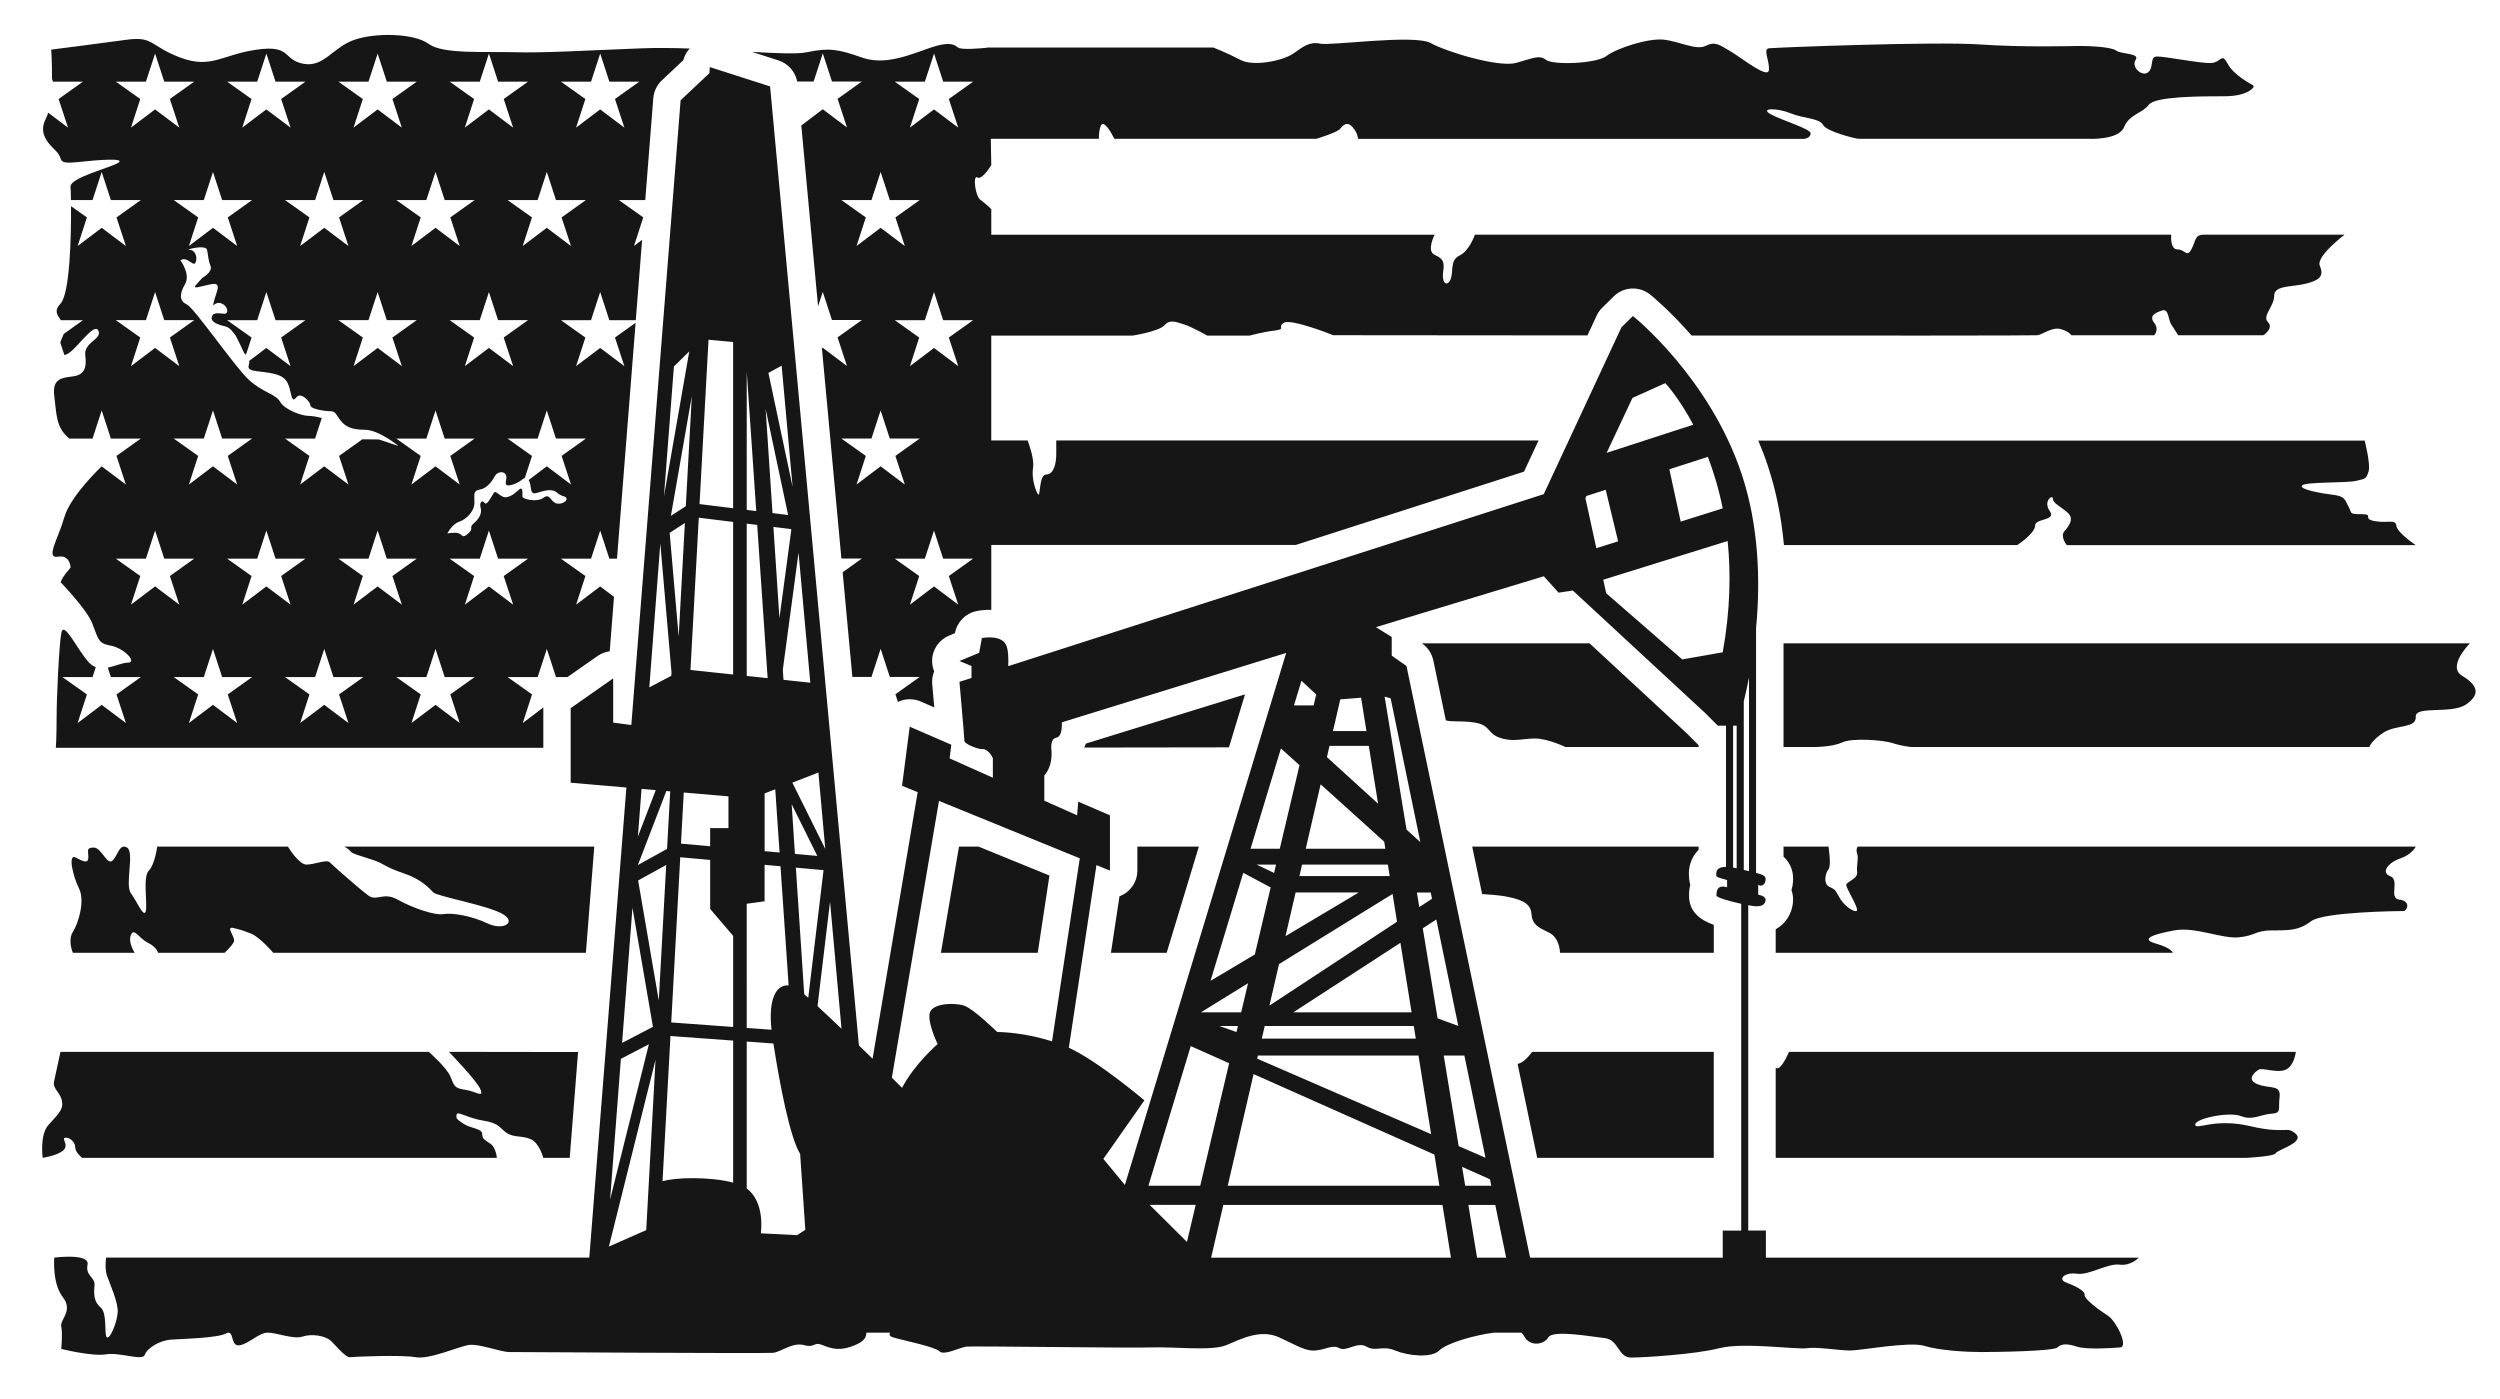 <svg xml:space="preserve" style="enable-background:new 0 0 1216.57 680.55;" viewBox="0 0 1216.57 680.55" y="0px" x="0px" xmlns:xlink="http://www.w3.org/1999/xlink" xmlns="http://www.w3.org/2000/svg" id="Слой_1" version="1.1">
<style type="text/css">
	.st0{fill:#161616;}
</style>
<path d="M553.47,411.98h29.92l-15.66,51.68h-27.12l4.16-27.5c0.98-0.36,1.92-0.84,2.81-1.44
	c3.68-2.48,5.89-6.62,5.89-11.06V411.98z M729.77,358.99c6.4,2.26,11.3,0.38,17.32,0.38c6.02,0,14.68,4.14,14.68,4.14h64.82v-0.88
	c-0.03-0.03-0.06-0.06-0.09-0.09l-5.94-5.94l-47.04-43.54h-81.6l0.19,0.13c2.76,1.95,4.69,4.87,5.38,8.18l6.1,29.19
	c3.17,0.87,6.35,0.08,13,0.91C725.62,352.59,723.37,356.73,729.77,358.99z M821.93,435.81c0-1.97,0.22-3.72,0.61-5.27
	c-0.3-0.98-0.5-2.06-0.58-3.23c-0.67-6.28,1.72-10.5,3.88-12.95c0.23-0.26,0.48-0.53,0.76-0.8v-1.57H716.42l4.82,23.07
	c3.82,0.28,8.15,0.57,11.17,1.13c6.02,1.13,12.43,2.64,12.8,8.28c0.38,5.65,3.39,6.78,8.66,9.41c5.27,2.64,5.27,9.79,5.27,9.79
	h74.84v-13.6C827.38,447.69,821.93,443.79,821.93,435.81z M860.29,226.72c3.97,11.99,6.58,24.87,7.82,38.52h113.55
	c0,0,8.66-5.65,8.66-9.41c0-3.77,10.54-2.26,7.15-7.15c-3.39-4.89,1.51-8.28,1.51-6.02c0,2.26,3.77,3.77,7.15,6.78
	c3.39,3.01,0.75,6.4-1.51,9.04c-2.26,2.64,1.13,6.78,1.13,6.78h169.81c0,0-9.04-6.02-9.41-9.41c-0.38-3.39-4.14-1.13-10.54-2.26
	c-6.4-1.13,0-3.39-6.4-3.39c-6.4,0-4.52-0.38-6.4-3.77c-1.88-3.39-1.51-4.9-7.53-5.65c-6.02-0.75-16.57-2.64-15.06-4.52
	c1.51-1.88,21.46-1.13,26.36-2.26c4.89-1.13,4.89-1.13,6.02-4.52c1.13-3.39-1.88-15.06-1.88-15.06H855.63
	C857.31,218.37,858.89,222.47,860.29,226.72z M113.77,451.62c4.52,1.13,4.14,1.13,8.28,2.64c4.14,1.51,10.92,9.41,10.92,9.41h152.14
	l4.08-51.68H167.61c0,0,2.26,1.23,3.01,2.36c0.75,1.13,5.27,2.26,10.92,4.14c5.65,1.88,5.65,3.39,14.68,6.4
	c9.04,3.01,12.8,7.53,14.68,9.41c1.88,1.88,25.23,6.02,33.13,10.17c7.91,4.14,1.13,8.66-6.78,4.89c-7.91-3.77-17.32-5.27-21.46-4.52
	c-4.14,0.75-15.06-3.01-22.21-7.02c-7.15-4-10.17,0.99-14.31-2.02c-4.14-3.01-17.32-14.68-18.83-16.19
	c-1.51-1.51-7.53,1.13-11.3,1.13c-3.77,0-9.04-8.76-9.04-8.76H76.5c0,0-1.13,8.76-4.14,11.77c-3.01,3.01-0.38,17.32-1.51,19.96
	c-1.13,2.64-4.14-4.9-7.15-9.04c-3.01-4.14,1.88-19.96-1.88-22.22c-3.77-2.26-4.52,4.14-7.15,6.4c-2.64,2.26-5.27-6.4-9.04-6.4
	c-3.77,0-2.64,1.51-2.64,4.6c0,3.09-1.88,2.55-6.02,0.29c-4.14-2.26-1.51,9.04,1.5,15.06c3.01,6.02-0.38,16.94-3.01,21.09
	c-2.64,4.14,0,10.17,0,10.17h30.12c0,0-3.39-4.9-1.88-8.66c1.51-3.77,3.77,1.51,8.28,3.77c4.52,2.26,4.89,4.9,4.89,4.9h32.38
	c0,0,3.39-3.01,4.52-5.27C114.9,456.14,109.25,450.49,113.77,451.62z M466.67,411.98l-8.8,51.68h47.12l5.7-37.61l-34.5-14.07H466.67
	z M31.69,553.66c1.88-0.38,4.89,1.88,4.89,4.52c0,2.64,3.39,5.27,3.39,5.27h201.82c0,0-0.38-4.89-3.01-6.78
	c-2.64-1.88-4.14-2.26-4.14-4.89c0-2.64-5.65-2.64-9.04-4.9c-3.39-2.26-3.77-2.64-3.39-4.52c0.38-1.88,5.65,1.88,13.18,3.01
	c7.53,1.13,7.91,3.77,11.3,6.02c3.39,2.26,7.53,1.13,11.67,3.01c4.14,1.88,6.02,9.04,6.02,9.04h12.86l4.06-51.49l-62.86-0.09
	c0,0,13.93,14.31,15.44,18.45c1.51,4.14-2.26,0.75-7.53,0s-5.27-1.88-7.15-6.4c-1.88-4.52-10.54-12.05-10.54-12.05H29.43
	c0,0-2.26,10.54-3.11,14.31c-0.85,3.77,3.11,5.27,3.87,9.79c0.75,4.52-2.64,6.78-6.78,11.67c-4.14,4.89-2.64,15.81-2.64,15.81
	s7.53-1.13,10.17-3.77C33.57,557.04,29.81,554.03,31.69,553.66z M1198.16,328.87c-7.57-4.52,3.77-15.81,3.77-15.81H867.91v50.45
	h15.48c0,0,8.28,0,13.18-2.26c4.89-2.26,19.96-1.13,24.47,0.38c4.52,1.51,9.04,1.88,9.04,1.88h222.9c0,0,1.13-3.39,7.15-7.15
	c6.02-3.76,15.81-1.88,15.44-7.53c-0.38-5.65,17.32-1.13,24.47-6.02C1207.2,337.91,1205.73,333.39,1198.16,328.87z M528.49,361.83
	c-0.27,0.68-0.58,1.32-0.91,1.95l70.47-0.1l7.81-25.78L528.49,361.83z M1095,548.01c-17.7-4.14-26.73,2.26-26.73-0.75
	c0-3.01,16.57-6.4,22.22-4.14c5.65,2.26,9.41-0.75,14.68-1.13c5.27-0.38,3.39-1.88,4.14-8.1c0.75-6.21-4.52-3.95-10.54-6.21
	c-6.02-2.26-1.51-6.02,0.38-7.15c1.88-1.13,9.04,1.88,13.18,0c4.14-1.88,4.89-8.66,4.89-8.66H870.59c0,0-3.01,7.15-5.27,7.91
	c-0.41,0.14-0.82,0.07-1.22-0.12v43.8h229.02c0,0,13.93-0.75,14.31-2.26c0.38-1.51,14.31-5.27,9.79-9.41
	C1112.69,547.63,1112.69,552.15,1095,548.01z M28.3,74.72c-2.26-3.01-10.54-8.28-6.02-16.94c0.44-0.84,0.82-1.84,1.14-2.95
	l9.68,7.28l-4.58-13.92l11.84-8.44H25.78l-0.5-1.53c0.12-7.54-0.37-14.08-0.37-14.08s22.97-2.89,36.52-4.77s11.3,3.01,26.36,8.66
	c15.06,5.65,20.33-1.51,37.28-3.89c16.94-2.39,12.43,5.02,22.59,6.9c10.17,1.88,14.31-8.28,25.23-11.82
	c10.92-3.54,28.99-2.87,35.77,2.17c6.78,5.04,27.11,3.62,41.79,4.02c14.68,0.4,32.76-0.78,62.13-1.91
	c7.22-0.28,15.1-0.17,23.04,0.12c-1.48,1.61-2.56,3.55-3.11,5.67l-10.44,9.82c-2.42,2.28-3.9,5.38-4.16,8.7l-3.91,49.53h-12.87
	l11.9,8.45l-4.52,13.92l3.96-3l-3.08,39.09h-12.87l-4.46-13.68l-4.46,13.68h-14.63l11.89,8.45l-4.52,13.92l11.72-8.86l11.78,8.86
	l-4.58-13.92l10.04-7.16l-9.05,114.78h-3.72l-4.46-13.68l-4.46,13.68h-14.63l11.89,8.45l-4.52,13.92l11.72-8.86l6.72,5.05
	l-2.09,26.51c-2.1,0.27-4.14,1.04-5.93,2.3l-14.63,10.24h-5.58l-4.46-13.68l-4.46,13.68h-14.63l11.89,8.45l-4.52,13.92l10.03-7.59
	c0,0.13-0.02,0.26-0.02,0.39v19.24H27.17c0,0,0.38-4.9,0.38-14.68c0-9.79,1.13-34.26,2.26-41.04c1.13-6.78,7.91,8.28,13.56,14.31
	c1.01,1.08,2.1,1.75,3.24,2.16l-1.58,4.85H30.39l11.9,8.45l-4.52,13.92l11.72-8.86l11.78,8.86l-4.58-13.92l11.84-8.45H53.95
	l-1.51-4.63c3.6-0.69,7.16-2.38,9.75-2.38c4.89,0-1.88-7.15-8.28-8.28c-6.4-1.13-6.02-3.39-9.04-10.92
	c-2.79-6.98-15.37-19.95-15.37-19.95c1.1-3,3.11-4.85,4.86-7.17c0,0-0.21-6.29-6.06-5.26c-6.4,1.13,0-8.66,3.01-19.2
	c3.01-10.54,18.17-24.77,18.17-24.77l11.78,8.86l-4.58-13.92l11.84-8.45H53.95l-4.46-13.68l-4.46,13.68H33.75
	c-0.06-0.05-0.11-0.09-0.17-0.14c-6.4-5.27-6.02-11.67-7.15-20.33c-1.13-8.66,3.39-9.04,9.04-9.79c5.65-0.75,6.78-4.14,6.02-10.36
	c-0.75-6.22,8.28-7.71,6.4-11.85c-1.88-4.14-9.41,7.15-13.93,10.54c-0.99,0.74-1.88,1.14-2.64,1.26l-1.98-6.02
	c0.29-0.95,0.69-1.99,1.24-3.14c0.18-0.38,0.3-0.73,0.41-1.08l9.38-6.69H29.63c-1.68-2.46-3.54-4.5-0.2-8.05
	c4.57-4.85,5.24-32.43,5.13-47.45l7.73,5.49l-4.52,13.92l11.72-8.86l11.78,8.86l-4.58-13.92l11.84-8.45H53.95l-4.46-13.68
	l-4.46,13.68h-10.5c-0.05-3.26-0.13-5.59-0.21-6.45c-0.38-4.52,19.96-9.41,23.34-11.75c3.39-2.34-9.41-1.43-19.58-0.3
	C27.92,79.99,30.56,77.73,28.3,74.72z M75.47,169.31l11.78,8.86l-4.58-13.92l11.84-8.45H79.93l-4.46-13.68l-4.46,13.68H56.37
	l11.89,8.45l-4.52,13.92L75.47,169.31z M95.13,127.81c-1.13,2.26-3.95-3.39-7.34-1.13c0,0,5.08,6.76,2.26,11.57
	c-2.82,4.81-2.81,8.2,0.85,9.89c3.66,1.69,23.43,30.5,30.21,36.71c6.78,6.21,12.99,6.78,15.25,10.73
	c2.26,3.95,10.73,6.78,13.56,6.78c1.67,0,4.31,0.4,6.66,1.07l-3.26,9.99h-14.63l11.89,8.45l-4.52,13.92l11.72-8.86l11.78,8.86
	l-4.58-13.92l11.35-8.1c4.05,0,8.03,0.08,8.03,0.08l9.6,3.2c0,0-9.6-7.91-16.38-7.91c-6.78,0-9.6-1.69-11.86-4.52
	s-2.26-4.52-5.08-4.52c-0.73,0-1.74-0.08-2.82-0.22l-0.05-0.14l-0.04,0.13c-3.06-0.41-6.69-1.35-6.69-2.59
	c0-1.69-4.52-6.78-6.78-3.95s-2.26-0.56-3.39-4.52c-1.13-3.95-2.82-6.21-9.6-7.34c-6.78-1.13-11.3-0.56-10.17-3.95
	c0.23-0.69,0.24-1.31,0.16-1.89l8.34-6.31l11.78,8.86l-4.58-13.92l11.84-8.45h-14.57l-4.46-13.68l-4.46,13.68h-14.63l11.89,8.45
	l-2.71,8.35c-0.46-0.47-0.85-0.74-0.85-0.74s-3.95-8.51-4.52-9.06c-0.56-0.54-2.26-3.37-4.52-3.93c-2.26-0.56-7.34-1.69-6.78-4.52
	c0.56-2.82,3.95-1.69,6.21-1.69c2.26,0,1.69-3.95-1.69-5.08c-3.39-1.13-4.52,3.39-3.39-1.13c1.13-4.52,3.95-9.06-1.13-8.2
	c-5.08,0.86-10.17,3.1-7.34,0c2.82-3.1,2.82-3.1,2.82-3.1s5.08-2.82,3.95-5.65c-1.13-2.82-1.13-5.08-1.69-7.91
	c-0.56-2.82-11.3,0-8.47,0C95.13,121.59,96.26,125.55,95.13,127.81z M245.11,164.25l11.84-8.45h-14.57l-4.46-13.68l-4.46,13.68
	h-14.63l11.9,8.45l-4.52,13.92l11.72-8.86l11.78,8.86L245.11,164.25z M216.39,213.42l-4.46-13.68l-4.46,13.68h-14.63l11.89,8.45
	l-4.52,13.92l11.72-8.86l11.78,8.86l-4.58-13.92l11.84-8.45H216.39z M190.96,164.25l11.84-8.45h-14.57l-4.46-13.68l-4.46,13.68
	h-14.63l11.89,8.45l-4.52,13.92l11.72-8.86l11.78,8.86L190.96,164.25z M110.83,221.86l11.84-8.45H108.1l-4.46-13.68l-4.46,13.68
	H84.54l11.9,8.45l-4.52,13.92l11.72-8.86l11.78,8.86L110.83,221.86z M75.47,285.37l11.78,8.86l-4.58-13.92l11.84-8.45H79.93
	l-4.46-13.68l-4.46,13.68H56.37l11.89,8.45l-4.52,13.92L75.47,285.37z M110.83,337.93l11.84-8.45H108.1l-4.46-13.68l-4.46,13.68
	H84.54l11.9,8.45l-4.52,13.92l11.72-8.86l11.78,8.86L110.83,337.93z M129.61,285.37l11.78,8.86l-4.58-13.92l11.84-8.45h-14.57
	l-4.46-13.68l-4.46,13.68h-14.63l11.89,8.45l-4.52,13.92L129.61,285.37z M164.98,337.93l11.84-8.45h-14.57l-4.46-13.68l-4.46,13.68
	h-14.63l11.89,8.45l-4.52,13.92l11.72-8.86l11.78,8.86L164.98,337.93z M183.76,285.37l11.78,8.86l-4.58-13.92l11.84-8.45h-14.57
	l-4.46-13.68l-4.46,13.68h-14.63l11.89,8.45l-4.52,13.92L183.76,285.37z M219.13,337.93l11.84-8.45h-14.57l-4.46-13.68l-4.46,13.68
	h-14.63l11.89,8.45l-4.52,13.92l11.72-8.86l11.78,8.86L219.13,337.93z M245.11,280.32l11.84-8.45h-14.57l-4.46-13.68l-4.46,13.68
	h-14.63l11.9,8.45l-4.52,13.92l11.72-8.86l11.78,8.86L245.11,280.32z M270.54,213.42l-4.46-13.68l-4.46,13.68h-14.63l11.89,8.45
	l-3.48,10.7c-1.16,0.42-2.67,2.33-6.09,3.3c-5.27,1.51-2.26-2.26-3.01-4.52c-0.75-2.26-4.14-1.88-5.27,0
	c-1.13,1.88-3.39,6.02-7.15,6.78c-3.77,0.75-3.01,1.88-3.01,6.4c0,4.52-4.14,8.28-7.53,9.41c-3.39,1.13-5.65,5.65-5.65,5.65
	s3.77-0.75,5.65,0c1.88,0.75,1.51,2.64,4.52,0s0-2.64,2.64-4.89c2.64-2.26,4.14-4.9,3.39-7.53c-0.75-2.64,0.75-4.14,1.88-2.47
	c1.13,1.67,3.39-3.18,4.52-4.87c1.13-1.69,3.39,2.82,6.41,2.07c3.03-0.75,4.13-2.26,6.01-3.77c1.88-1.51,1.51,1.88,1.51,3.39
	c0,1.51,7.15,3.01,10.17,0.75c3.01-2.26,3.39,1.13,5.65,2.42c2.26,1.29,6.02-0.54,5.65-2.05c-0.38-1.51-2.26-0.75-4.52-2.82
	c-1.8-1.65-4.31-1.51-7.34-0.72c-0.78,0.2-1.6,0.45-2.45,0.72c-4.14,1.32-2.26-3.2-4.14-6.21l8.85-6.7l11.78,8.86l-4.58-13.92
	l11.84-8.45H270.54z M272.97,39.74l11.89,8.44l-4.52,13.92l11.72-8.86l11.78,8.86l-4.58-13.92l11.84-8.44h-14.57l-4.46-13.68
	l-4.46,13.68H272.97z M261.62,97.35h-14.63l11.89,8.45l-4.52,13.92l11.72-8.86l11.78,8.86l-4.58-13.92l11.84-8.45h-14.57
	l-4.46-13.68L261.62,97.35z M218.82,39.74l11.9,8.44l-4.52,13.92l11.72-8.86l11.78,8.86l-4.58-13.92l11.84-8.44h-14.57l-4.46-13.68
	l-4.46,13.68H218.82z M207.47,97.35h-14.63l11.89,8.45l-4.52,13.92l11.72-8.86l11.78,8.86l-4.58-13.92l11.84-8.45h-14.57
	l-4.46-13.68L207.47,97.35z M164.67,39.74l11.89,8.44l-4.52,13.92l11.72-8.86l11.78,8.86l-4.58-13.92l11.84-8.44h-14.57l-4.46-13.68
	l-4.46,13.68H164.67z M138.69,97.35l11.89,8.45l-4.52,13.92l11.72-8.86l11.78,8.86l-4.58-13.92l11.84-8.45h-14.57l-4.46-13.68
	l-4.46,13.68H138.69z M110.52,39.74l11.89,8.44l-4.52,13.92l11.72-8.86l11.78,8.86l-4.58-13.92l11.84-8.44h-14.57l-4.46-13.68
	l-4.46,13.68H110.52z M84.54,97.35l11.9,8.45l-4.52,13.92l11.72-8.86l11.78,8.86l-4.58-13.92l11.84-8.45H108.1l-4.46-13.68
	l-4.46,13.68H84.54z M56.37,39.74l11.89,8.44l-4.52,13.92l11.72-8.86l11.78,8.86l-4.58-13.92l11.84-8.44H79.93l-4.46-13.68
	l-4.46,13.68H56.37z M378.84,29.4l-12.95-4.16c12.3,0.71,22.35,1.14,26.88,0.17c10.54-2.24,15.06-1.53,26.73,2.61
	c11.67,4.14,24.47-1.88,33.51-4.89c9.04-3.01,11.3-1.51,13.18,0c1.55,1.24,10.82,0.43,14.02,0.11l0-0.11h110.24
	c0,0,6.78,2.64,13.18,6.02c6.4,3.39,20.71,0.38,25.6-3.01c4.89-3.39,7.91-6.02,13.18-4.9c5.27,1.13,45.94-4.67,53.84-0.27
	c7.91,4.41,33.13,11.9,41.42,9.66c8.28-2.24,11.3-4.12,14.68-1.49c3.39,2.64,24.47,1.88,29.37-1.88c4.89-3.77,20.33-8.78,27.86-7.97
	c7.53,0.81,15.81,5.33,20.33,3.07c4.52-2.26,6.4-0.89,12.43,2.76c6.02,3.64,18.07,13.43,18.45,8.92c0.38-4.52-3.01-10.17,0-10.54
	c3.01-0.38,80.58-3.39,102.41-1.88c21.84,1.51,45.18,0.75,49.32,0.75c4.14,0,14.68,0.38,17.32,2.26c2.64,1.88,11.67,1.13,9.41,4.52
	c-2.26,3.39,3.01,8.36,6.02,6.06c3.01-2.3,0.75-7.47,4.14-7.71c3.39-0.24,21.84,3.53,26.73,3.15c4.89-0.38,4.89-5.27,7.91,0.38
	s11.3,9.79,12.43,10.54c1.13,0.75-2.64,5.27-13.93,5.27c-11.3,0-33.89,0-36.9,4.14c-3.01,4.14-9.41,4.52-12.05,10.92
	s-17.32,5.65-17.32,5.65s-110.7,0-111.83,0c-1.13,0-15.44-3.39-17.32-6.78c-1.88-3.39-9.41-3.01-15.81-5.65
	c-6.4-2.64-15.06-2.64-9.79,0.38c5.27,3.01,19.58,7.15,19.58,9.41c0,2.26-3.01,2.66-3.01,2.66H660.86c0,0,0-2.66-2.64-5.68
	c-2.64-3.01-4.52-1.13-6.02,0.75c-1.51,1.88-11.67,4.92-11.67,4.92h-98.27c0,0-3.01-6.43-5.27-7.18c-2.26-0.75-2.26,7.18-2.26,7.18
	h-52.58l0.24,12.77c0,0-4.52,7.53-6.78,6.02c-2.26-1.51-1.13,9.04,1.51,10.92s5.27,4.52,5.27,4.52v12.43h215.75
	c0,0-4.14,7.91,0,9.79c4.14,1.88,4.89,3.39,4.14,8.28c-0.75,4.89,1.51,7.53,3.39,4.14c1.88-3.39-0.38-9.79,4.52-12.05
	c4.89-2.26,7.53-10.17,7.53-10.17h338.87c0,0-0.75,7.15,3.01,7.15c3.77,0,4.52,4.14,6.78,0c2.26-4.14,1.51-7.15,6.02-7.15
	s68.53,0,68.53,0s-13.93,10.54-12.05,15.06c1.88,4.52,0.75,6.82-6.4,8.68c-7.15,1.86-15.81,0.73-15.81,6c0,5.27-6.02,9.79-3.01,12.8
	c3.01,3.01-2.26,6.4-2.26,6.4h-41.42c0,0-1.88-3.01-3.39-5.27c-1.51-2.26-1.13-7.91-4.52-6.78c-3.39,1.13-6.4,2.64-3.77,6.02
	c2.64,3.39,0,6.02,0,6.02h-40.29c0,0-1.13-1.88-5.27-3.01c-4.14-1.13-8.66,2.64-11.3,3.01c-1.3,0.18-84.29,0.19-168.25,0.14
	c-10.78-12.34-19.46-19.37-20.22-19.98c-5.27-4.21-12.86-3.81-17.67,0.92l-5.59,5.5c-1.13,1.12-2.06,2.43-2.73,3.87l-4.49,9.64
	c-67.14-0.05-123.68-0.11-123.68-0.11s-20.71-8.28-24.1-6.02c-3.39,2.26,1.51,3.01-4.52,3.77c-6.02,0.75-12.05,2.43-12.05,2.43
	h-20.71c0,0-7.53-4.31-11.3-5.44c-3.77-1.13-6.78-2.64-9.41,0.38c-2.64,3.01-15.44,5.06-15.44,5.06h-68.9v51.04h17.7
	c0,0,3.39,8.66,2.64,13.18c-0.75,4.52,0.75,10.17,2.26,12.8c1.51,2.64,0.38-9.41,4.14-9.41c3.76,0,4.89-5.65,4.89-9.79
	c0-4.14,0-6.78,0-6.78H748.7l-7.07,15.18l-111.02,35.65H482.39v31.6c-2.52-0.08-4.99,0.16-7.24,0.62
	c-5.31,1.09-9.43,5.3-10.42,10.63l-0.02,0.09l-2.92,1.22c-4.98,2.08-8.22,6.95-8.2,12.35c0.01,1.76,0.36,3.45,1,5.02
	c-0.79,1.92-1.14,4.05-0.94,6.23c0.33,3.76,0.67,7.66,0.99,11.31l-6.62-2.88c-3.56-1.54-7.59-1.44-11.06,0.22l-1.22-3.72l11.84-8.45
	h-14.57l-4.46-13.68l-4.46,13.68h-9.31l-4.72-50.94l9.35-6.67h-9.96l-9.47-102.26l0.4-0.3l11.78,8.86l-4.58-13.92l11.84-8.45h-14.57
	l-4.46-13.68l-2.3,7.04l-4.79-51.72l0.14-0.1h-0.15l-3.35-36.21l10.45-7.9l11.78,8.86l-4.58-13.92l11.84-8.44h-14.57l-4.46-13.68
	l-4.46,13.68h-8.02C387.02,34.92,383.56,30.92,378.84,29.4z M440.3,235.78l-4.58-13.92l11.84-8.45h-14.57l-4.46-13.68l-4.46,13.68
	h-14.63l11.89,8.45l-4.52,13.92l11.72-8.86L440.3,235.78z M473.54,271.87h-14.57l-4.46-13.68l-4.46,13.68h-14.63l11.9,8.45
	l-4.52,13.92l11.72-8.86l11.78,8.86l-4.58-13.92L473.54,271.87z M473.54,155.81h-14.57l-4.46-13.68l-4.46,13.68h-14.63l11.9,8.45
	l-4.52,13.92l11.72-8.86l11.78,8.86l-4.58-13.92L473.54,155.81z M435.42,39.74l11.9,8.44l-4.52,13.92l11.72-8.86l11.78,8.86
	l-4.58-13.92l11.84-8.44h-14.57l-4.46-13.68l-4.46,13.68H435.42z M409.44,97.35l11.89,8.45l-4.52,13.92l11.72-8.86l11.78,8.86
	l-4.58-13.92l11.84-8.45h-14.57l-4.46-13.68l-4.46,13.68H409.44z M903.76,415.47c0.79,2.26-0.41,5.65-0.02,9.04
	c0.4,3.39-5.67,4.52-5.29,6.4c0.38,1.88,5.65,10.54,5.27,12.05c-0.38,1.51-5.27-1.13-7.91-5.13c-2.64-4-1.88-4.66-5.35-6.16
	c-3.47-1.51-2.18-6.78-0.67-8.66c1.51-1.88,0-11.02,0-11.02h-21.88v4.86c4.13,3.76,4.92,8.48,4.61,12.41
	c-0.11,1.33-0.35,2.62-0.73,3.84c0.66,1.94,0.92,4.03,0.7,6.21c-0.5,5.04-3.28,10.1-8.39,12.88v11.48h193.25
	c0,0-0.38-2.26-8.28-4.52c-7.91-2.26-1.13-4.52,9.04-6.4c10.17-1.88,22.97,4.14,31.25,3.39c8.28-0.75,7.91-3.39,16.57-3.39
	c8.66,0,12.8,0,18.83-4.52c6.02-4.52,42.92-4.9,44.81-4.9c1.88,0,3.77-4.89-1.88-5.51c-5.65-0.61,0.38-9.55-4.52-11.43
	c-4.89-1.88-0.75-6.78,4.89-8.66c5.65-1.88,7.53-5.75,7.53-5.75H904.03C904.03,411.98,902.97,413.21,903.76,415.47z M739.18,517.51
	c-0.25,0.06-0.46,0.19-0.65,0.35l9.52,45.59h85.92v-51.58h-88.4C745.58,511.86,742.19,516.76,739.18,517.51z M859.35,612.02h181.42
	c0,0-3.77,4.14-9.41,3.39c-5.65-0.75-14.68,5.27-20.71,4.42c-6.02-0.85-9.41,2.73-5.27,4.24c4.14,1.51,9.41,4.14,9.04,6.02
	c-0.38,1.88,7.15,7.53,11.3,10.14c4.14,2.61,10.17,15.09,6.02,15.46s-16.57,1.13-21.09-0.38c-4.52-1.51-7.53-1.51-9.41,0.38
	c-1.88,1.88-30.5,2.26-37.28,2.26c-6.78,0-20.33-0.75-27.49-3.01c-7.15-2.26-30.88,2.26-36.15,2.26s-16.19-1.88-21.09-1.13
	c-4.89,0.75-30.88-3.01-42.55,0c-11.67,3.01-36.52,4.52-42.92,4.56c-6.4,0.04-6.02-8.7-12.8-9.46c-6.78-0.75-25.23-4.14-27.49-0.38
	c-2.26,3.77-9.04,4.52-11.67-0.38c-0.44-0.82-0.92-1.43-1.44-1.91h-13.43c-0.07,0.01-0.13,0.02-0.19,0.03
	c-8.66,1.13-22.59,4.9-26.36,8.66c-3.77,3.77-15.06,2.64-21.46,0c-6.4-2.64-9.41,0.75-13.93-1.88c-4.52-2.64-9.79,2.64-13.18,0.75
	c-3.39-1.88-6.78,0.75-11.67,1.13c-4.89,0.38-8.66-2.26-17.7-6.4c-9.04-4.14-18.45,0.75-25.6,3.77c-7.15,3.01-25.23,0.75-36.52,1.13
	c-11.3,0.38-86.6-0.75-89.99-0.38c-3.39,0.38-10.92,4.52-13.18,2.26c-2.26-2.26-17.7-5.27-22.59-6.78
	c-1.88-0.58-1.81-1.27-1.47-2.29h-11.49c-0.05,2.21-0.93,4.14-5.49,6.07c-7.15,3.03-11.3,1.86-15.81,0c-4.52-1.86-3.39,1.49-9.04,0
	c-5.65-1.49-11.3,3.37-15.06,3.75c-3.77,0.38-124.25-0.38-128.4-0.38c-4.14,0-14.68-4.14-19.58-3.45
	c-4.89,0.69-19.2,7.21-25.98,5.97c-6.78-1.24-30.12-0.26-32-0.01c-1.88,0.25-6.4-5.15-9.04-7.79c-2.64-2.64-9.41-3.77-13.93-2.26
	c-4.52,1.51-12.43-1.88-16.94-1.89c-4.52,0-9.41,5.65-13.93,6.16c-4.52,0.5-2.26-8.03-6.4-5.78c-4.14,2.26-21.09,2.64-26.73,3.01
	c-5.65,0.38-11.67,4.14-12.8,7.37c-1.13,3.22-12.05-1.34-18.83-0.21c-6.78,1.13-21.84-2.64-21.84-2.64s0.75-7.53,0-10.92
	c-0.75-3.39,6.02-7.53,0.75-14.31c-5.27-6.78-4.14-19.2-4.14-19.2s17.32-2.26,16.19,3.39c-1.13,5.65,3.77,6.02,3.39,10.17
	c-0.38,4.14-0.38,7.91,3.01,10.75c3.39,2.85,1.51,13.34,3.01,14.47c1.51,1.13,4.89-7.15,5.27-12.05c0.38-4.89-4.14-14.68-5.27-18.07
	c-1.13-3.39-0.38-8.66-0.38-8.66h235.14l18.05-228.76l-27.12-2.33v-36.28l20.69-14.49v21.52l8.83,1.16l23.88-302.72l0.1-1.28
	l14.04-13.21l0.16-2.96l29.35,9.43l43.22,466.67c2.3,2.23,4.54,4.41,6.65,6.47l21.95-129.73l-7.61-3.1l3.73-28.76l20.23,8.79
	l-0.8,6.66l21.03,9.39v-9.54c-1.5-3.2-3.83-4.58-5.06-4.38c-1.6,0.27-8.79-2.4-8.79-3.99c0-1.6-2.4-28.75-2.4-28.75l5.86-1.88v-5.84
	l-5.86-2.4l9.58-3.99l1.33-7.19c0,0,9.05-1.86,11.71,3.2c1.11,2.11,1.29,6.3,1.13,10.47l260.58-83.69l37.81-81.2l5.59-5.5
	c0,0,37.27,29.73,52.98,77.12c8.34,25.17,9.1,51.98,6.94,74.83v119.02c3.96,1.05,4.78,1.72,4.65,3.43c-0.21,2.6-2.24,3.39-3.62,2.4
	v4.79c0,0,3.81,0.6,3.61,2.6c-0.2,2-1.56,3.39-5.57,2.99c-0.69-0.07-1.7-0.23-2.88-0.45v158.32h8.59V612.02z M331.38,410.54
	l14.2,1.28V403h8.91v-15.47l-21.75-1.87L331.38,410.54z M333.28,254.51l-7.4,4.78l4.38,50.54L333.28,254.51z M333.73,246.34
	l2.93-53.6l-10.18,58.28L333.73,246.34z M323.1,241.51l12.32-70.52l-7.48,7.36L323.1,241.51z M315.97,334.51l10.68-5.64l0.14-1.41
	l-5.46-63.03L315.97,334.51z M310.42,407.1l8.69-22.61l-6.91-0.6L310.42,407.1z M310.41,420.95l14.2-7.85l1.53-28.01l-1.88-0.16
	L310.41,420.95z M302.73,507.49l15.01-7.8l-9.97-57.97L302.73,507.49z M296.89,583.74l18.88-75.57l-13.63,7.09L296.89,583.74z
	 M319,515.73l-22.7,90.88l18.17-8.01L319,515.73z M320.58,486.88l3.61-65.97l-13.66,7.55L320.58,486.88z M356.76,506.38l-30.49-2.23
	l-3.86,70.7c5.91-1.96,23.48-2.3,34.36,0.66V506.38z M356.76,455.41l-11.17-13.09v-23.85l-14.56-1.31l-4.39,80.39l30.13,2.2V455.41z
	 M356.76,253.99l-16.71-2.06L336,326.02l20.76,2.21V253.99z M356.76,166.44l-11.97-1.12l-4.37,79.98l16.34,2.02V166.44z
	 M398.25,375.94l-12.67,4.92l16.03,32.27L398.25,375.94z M385.25,391.37l1.59,24.16l10.89,0.98L385.25,391.37z M388.59,268.94
	l-7.65,56.94l0.33,4.95l13.04,1.39L388.59,268.94z M385.06,257.89l-0.09-0.42l-8.61-1.06l2.93,44.44L385.06,257.89z M377.26,384.09
	l-5.18,2.01v28.1l7.28,0.66L377.26,384.09z M373.94,181.47l11.76,55.47l-5.33-58.99L373.94,181.47z M372.58,199.01l3.34,50.67
	l7.6,0.94L372.58,199.01z M363.38,248.13l4.63,0.57l-4.63-67.86V248.13z M363.38,328.93l10.18,1.08l-5.09-74.57l-5.09-0.63V328.93z
	 M363.38,500.22l12.05,0.88c-1.73-16.28,3-22.08,8.34-21.56l-3.96-57.99l-7.74-0.7v17.74l-8.69,1.2V500.22z M391.89,598.46
	l-2.52-36.95c-4.84-7.67-9.84-33.28-13.01-53.71l-12.98-0.95v71.5c9.02,6.66,6.9,21.28,6.9,21.28v0.54l17.61,0.9
	C389.27,600.17,390.62,599.28,391.89,598.46z M400.76,423.43l-13.47-1.21l4.06,61.61c0.61,0.52,1.27,1.09,1.97,1.71L400.76,423.43z
	 M409.5,500.6l-5.58-61.82l-6.09,50.84C401.32,492.83,405.35,496.63,409.5,500.6z M843.38,422.18c0.54,0.09,1.12,0.21,1.73,0.35
	v-69.41h-1.73V422.18z M840.72,263.28l-60.54,18.83l1.43,6.57l37.01,32.21l19.7-3.46C842,297.1,842.33,279.02,840.72,263.28z
	 M831.09,222.33l-18.73,6.03l5.51,25.47l20.45-6.44C836.43,237.97,833.88,229.61,831.09,222.33z M781.83,220.37l42.16-13.69
	c-7.09-13.37-13.62-20.23-13.62-20.23l-15.97,7.19L781.83,220.37z M771.5,242.36l5.33,24.4l10.59-3.33l-6.04-25.09l-9.41,3.03
	L771.5,242.36z M648.65,355.77h16.3l-2.61-16.24l-10.12,0.8L648.65,355.77z M645.72,368.43l24.89,22.66l-4.52-28.14h-19.11
	L645.72,368.43z M642.66,381.66l-7.25,31.35h38.73l-0.55-3.41L642.66,381.66z M688.96,505.4l-0.98-6.12h-72.53l-1.42,6.12H688.96z
	 M612.12,513.65l-0.35,1.52l84.65,36.74l-6.14-38.26H612.12z M686.91,492.62l-5.43-33.82l-52.1,33.82H686.91z M679.83,448.54
	l-2.17-13.52l-55.25,34.13l-4.68,20.21L679.83,448.54z M620.96,420.73h-9.47l8.51,4.06L620.96,420.73z M661.22,434.31h-30.74
	l-4.92,21.25L661.22,434.31z M676.27,426.33l-0.9-5.59h-41.75l-1.29,5.59H676.27z M632.38,372.37l-9.04-8.16l-14.79,48.8h14.23
	L632.38,372.37z M605,424.74l-15.93,52.57l21.57-12.85l7.7-32.61L605,424.74z M584.43,492.62h19.56l3.34-14.14L584.43,492.62z
	 M593.39,499.27l8.33,2.95l0.7-2.95H593.39z M597.46,577.01h102.99l-2.43-15.17l-87.99-39.16L597.46,577.01z M709.65,499.25
	l-10.7-51.79l-6.59,4.28l7.22,43.82L709.65,499.25z M696.86,437.35l-0.63-3.03h-6.74l1.17,7.11L696.86,437.35z M691.18,409.82
	l-14.46-70.02l-2.93-0.8l10.66,64.69L691.18,409.82z M629.69,343.26h9.56l1.26-5.32l-7.19-6.66L629.69,343.26z M511.94,506.75
	l13.51-89.07l-68.51-27.94L434,524.44c3.07,3.03,4.97,4.92,4.97,4.92c6.12-11.71,17.31-21.3,17.31-21.3s-5.32-10.92-3.73-15.44
	c1.6-4.53,12.25-4.79,16.77-3.19c4.53,1.6,15.97,12.78,15.97,12.78C489.59,502.2,500.49,503.07,511.94,506.75z M625.89,317.73
	l-109.18,33.78c0,0,0.53,6.92-2.66,7.45c-3.19,0.53-2.4,6.12-2.4,6.12s1,7.22-3.46,12.3v12.25l15.97,7.13l0.53-6.66l15.44,6.66
	v26.89l-6.56-2.67l-13.45,88.89c14.07,6.34,36.78,25.6,36.78,25.6l-19.97,28.49l10.48,12.67L625.89,317.73z M581.86,586.33h-22.4
	l18.14,18.02L581.86,586.33z M584.06,577.01l14.08-59.62l-18.69-8.32l-20.59,67.94H584.06z M706.07,612.02l-4.12-25.68H595.31
	l-5.94,25.68H706.07z M709.83,557.73l13.06,5.67l-10.28-49.75h-10.05L709.83,557.73z M713.01,577.01h12.7l-0.65-3.13l-13.56-6.04
	L713.01,577.01z M732.94,612.02l-5.3-25.68h-13.09l4.23,25.68H732.94z M847.31,439.82c-5.49-1.21-12.05-3.04-12.05-4.01
	c0-1.43,0-5.63,5.19-4.03v-3.59h-0.53v-0.12c-1.32-0.31-4.66-1.15-4.66-1.74c0-0.59-1.16-4.46,4.66-4.48v-68.73h-3.99l-6.12-6.12
	l-64.43-59.64l-6.92,1.06l-7.19-7.99l-81.69,24.76l7.67,4.8v9.05l7.19,5.06l60.15,287.93h93.74v-13.17h8.99V439.82z M851.12,423.92
	v-94.22c-0.81,4.17-1.68,8.05-2.55,11.58v82.05C849.49,423.54,850.34,423.73,851.12,423.92z" class="st0"></path>
</svg>
